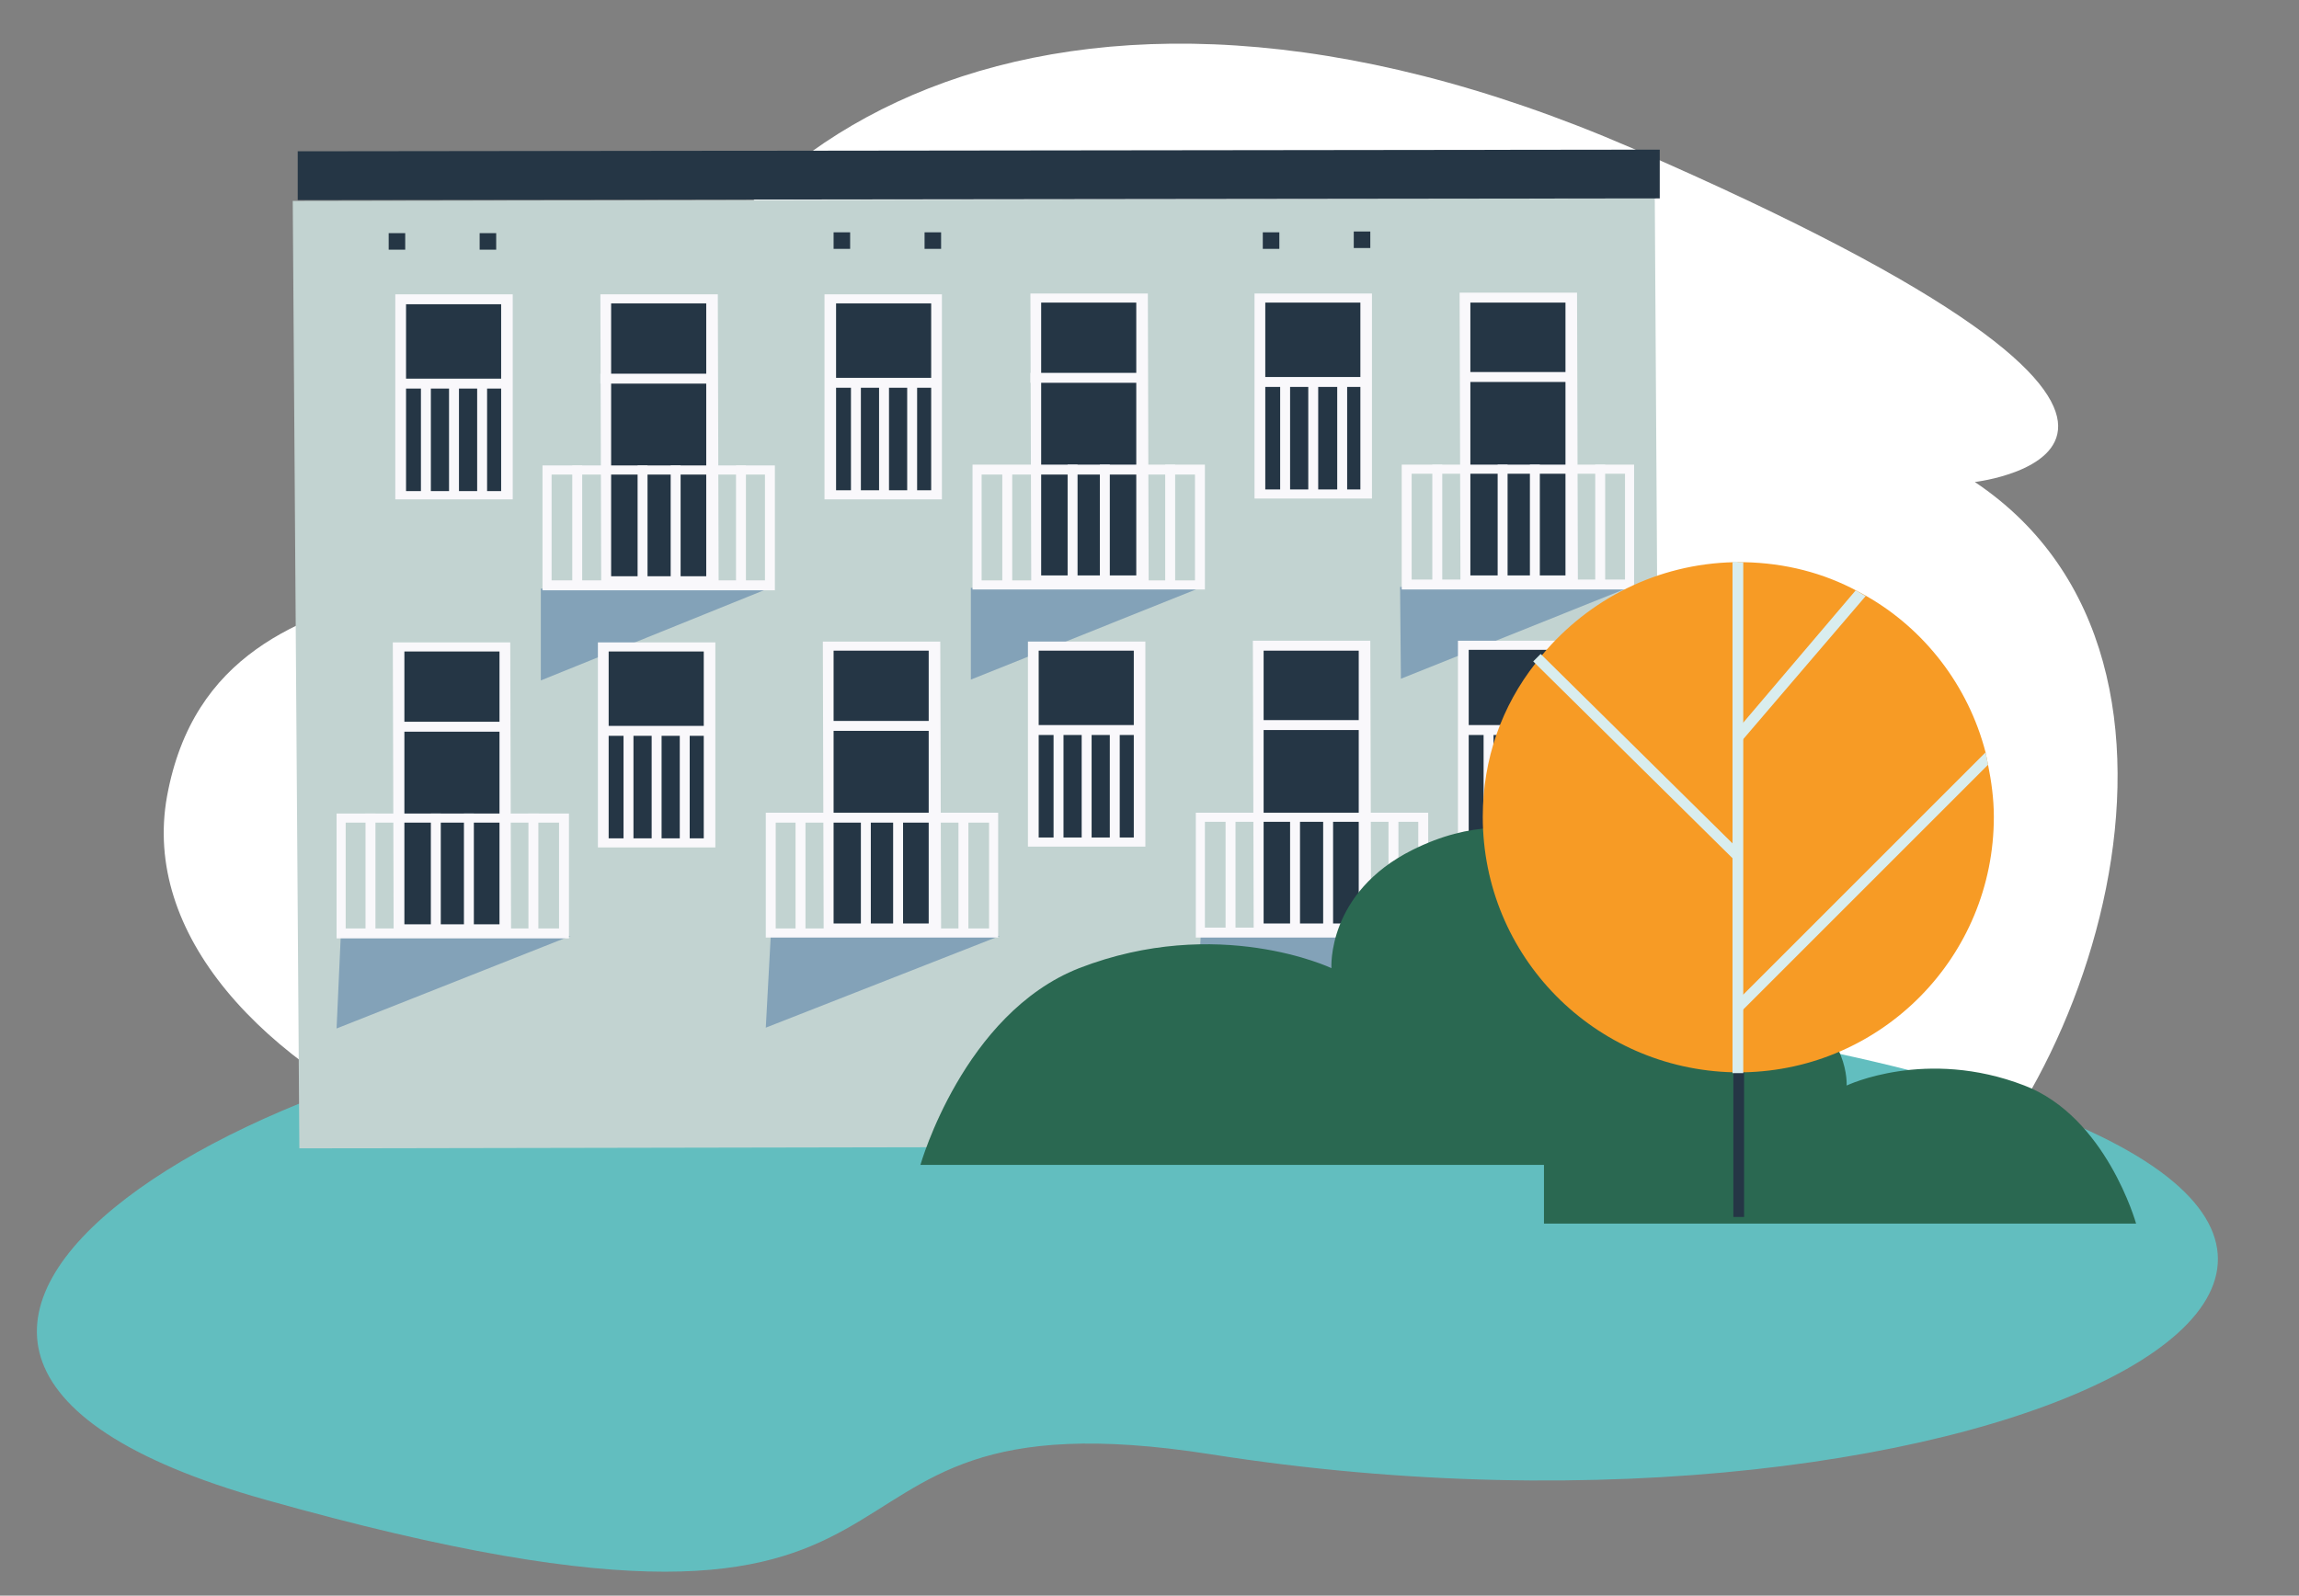 <?xml version="1.0" encoding="utf-8"?>
<!-- Generator: Adobe Illustrator 27.4.0, SVG Export Plug-In . SVG Version: 6.00 Build 0)  -->
<svg version="1.1" id="Layer_1" xmlns="http://www.w3.org/2000/svg" xmlns:xlink="http://www.w3.org/1999/xlink" x="0px" y="0px"
	 viewBox="0 0 278 193" style="enable-background:new 0 0 278 193;" xml:space="preserve">
<rect x="0" y="0" width="278" height="193" fill="#808080" stroke="none"/>
<style type="text/css">
	.st0{fill-rule:evenodd;clip-rule:evenodd;fill:#FFFFFF;}
	.st1{fill-rule:evenodd;clip-rule:evenodd;fill:#62BEBF;}
	.st2{fill:#C2D3D1;}
	.st3{fill:#253645;}
	.st4{fill:#F9F8FB;}
	.st5{fill:#83A2B8;}
	.st6{fill:#2A6851;}
	.st7{fill:#F79B25;}
	.st8{fill:#D9EDEE;}
</style>
<path class="st0" d="M20.2,96.3c-6,33.1,56.3,62.9,115.8,46.6c68.8-18.9,71.7,21,93.5,7.4c21.8-13.6,42.2-70,9.3-92
	c0,0,40.7-4.7-41.5-40.4c-70.2-30.4-115.8-1-122,36.5C71.6,77.7,26.5,62,20.2,96.3z"/>
<path class="st1" d="M88.2,122.8c-51.8,0-124,39.5-56.1,58.6c90.9,25.6,58.1-14.3,114.3-5.5c94.6,14.9,174.6-26.3,78-48
	C125.4,105.8,88.2,122.8,88.2,122.8z"/>
<path class="st2" d="M35.4,24.3l0.8,114.6l164.6-0.3L200.1,24L35.4,24.3z"/>
<path class="st3" d="M200.7,18.1L36,18.3l0,5.9L200.7,24L200.7,18.1z"/>
<path class="st4" d="M62,35.6l-14.2,0l0,24.8l14.2,0L62,35.6z"/>
<path class="st3" d="M60.6,36.8l-11.5,0l0,22.6l11.5,0L60.6,36.8z"/>
<path class="st4" d="M61.8,45.8l-13.9,0l0,1.2l13.9,0L61.8,45.8z"/>
<path class="st4" d="M52.1,46.4l-1.2,0l0,13.5l1.2,0L52.1,46.4z"/>
<path class="st4" d="M55.5,46.4l-1.2,0l0,13.5l1.2,0L55.5,46.4z"/>
<path class="st4" d="M58.9,46.4l-1.2,0l0,13.5l1.2,0L58.9,46.4z"/>
<path class="st5" d="M65.4,71.2v11.1l27.7-11.2L65.4,71.2z"/>
<path class="st4" d="M86.8,35.6l-14.2,0l0.1,35.2l14.2,0L86.8,35.6z"/>
<path class="st3" d="M85.4,36.7l-11.5,0l0,33l11.5,0L85.4,36.7z"/>
<path class="st4" d="M86,45.2l-13.4,0l0,1.2l13.4,0L86,45.2z"/>
<path class="st4" d="M65.6,71.4V56.3h28.1v15.1H65.6L65.6,71.4z M66.7,57.4v12.8h25.8V57.4H66.7z"/>
<path class="st4" d="M70.4,56.3l-1.2,0l0,14.6l1.2,0L70.4,56.3z"/>
<path class="st4" d="M78.3,56.3l-1.2,0l0,14.6l1.2,0L78.3,56.3z"/>
<path class="st4" d="M82.3,56.3l-1.2,0l0,14.6l1.2,0L82.3,56.3z"/>
<path class="st4" d="M90.2,56.3l-1.2,0l0,14.6l1.2,0L90.2,56.3z"/>
<path class="st4" d="M113.9,35.6l-14.2,0l0,24.8l14.2,0L113.9,35.6z"/>
<path class="st3" d="M112.6,36.7l-11.5,0l0,22.6l11.5,0L112.6,36.7z"/>
<path class="st4" d="M113.8,45.7l-13.9,0l0,1.2l13.9,0L113.8,45.7z"/>
<path class="st4" d="M104.1,46.3l-1.2,0l0,13.5l1.2,0L104.1,46.3z"/>
<path class="st4" d="M107.5,46.3l-1.2,0l0,13.5l1.2,0L107.5,46.3z"/>
<path class="st4" d="M110.9,46.3l-1.2,0l0,13.5l1.2,0L110.9,46.3z"/>
<path class="st5" d="M117.4,71.1v11.1l27.7-11.1H117.4z"/>
<path class="st4" d="M138.8,35.5l-14.2,0l0.1,35.2l14.2,0L138.8,35.5z"/>
<path class="st3" d="M137.4,36.6l-11.5,0l0,33l11.5,0L137.4,36.6z"/>
<path class="st4" d="M138,45.1l-13.4,0l0,1.2l13.4,0L138,45.1z"/>
<path class="st4" d="M117.6,71.3V56.2h28.1v15.1H117.6z M118.7,57.4v12.8h25.8V57.4H118.7z"/>
<path class="st4" d="M122.4,56.3l-1.2,0l0,14.6l1.2,0L122.4,56.3z"/>
<path class="st4" d="M130.3,56.2l-1.2,0l0,14.6l1.2,0L130.3,56.2z"/>
<path class="st4" d="M134.2,56.2l-1.2,0l0,14.6l1.2,0L134.2,56.2z"/>
<path class="st4" d="M142.1,56.2l-1.2,0l0,14.6l1.2,0L142.1,56.2z"/>
<path class="st4" d="M165.9,35.5l-14.2,0l0,24.8l14.2,0L165.9,35.5z"/>
<path class="st3" d="M164.5,36.6l-11.5,0l0,22.6l11.5,0L164.5,36.6z"/>
<path class="st4" d="M165.7,45.6l-13.9,0l0,1.2l13.9,0L165.7,45.6z"/>
<path class="st4" d="M156,46.3l-1.2,0l0,13.5l1.2,0L156,46.3z"/>
<path class="st4" d="M159.4,46.3l-1.2,0l0,13.5l1.2,0L159.4,46.3z"/>
<path class="st4" d="M162.9,46.3l-1.2,0l0,13.5l1.2,0L162.9,46.3z"/>
<path class="st5" d="M169.3,71l0.1,11.1L197.1,71H169.3z"/>
<path class="st4" d="M190.7,35.4l-14.2,0l0.1,35.2l14.2,0L190.7,35.4z"/>
<path class="st3" d="M189.3,36.6l-11.5,0l0,33l11.5,0L189.3,36.6z"/>
<path class="st4" d="M190,45l-13.4,0l0,1.2l13.4,0L190,45z"/>
<path class="st4" d="M169.5,71.3V56.2h28.1v15.1H169.5z M170.7,57.3v12.8h25.8V57.3H170.7z"/>
<path class="st4" d="M174.4,56.2l-1.2,0l0,14.6l1.2,0L174.4,56.2z"/>
<path class="st4" d="M182.3,56.2l-1.2,0l0,14.6l1.2,0L182.3,56.2z"/>
<path class="st4" d="M186.2,56.2l-1.2,0l0,14.6l1.2,0L186.2,56.2z"/>
<path class="st4" d="M194.1,56.2l-1.2,0l0,14.6l1.2,0L194.1,56.2z"/>
<path class="st4" d="M190.5,77.5l-14.2,0l0,24.8l14.2,0L190.5,77.5z"/>
<path class="st3" d="M189.1,78.6l-11.5,0l0,22.6l11.5,0L189.1,78.6z"/>
<path class="st4" d="M190.3,87.7l-13.9,0l0,1.2l13.9,0L190.3,87.7z"/>
<path class="st4" d="M187.4,88.3l-1.2,0l0,13.5l1.2,0L187.4,88.3z"/>
<path class="st4" d="M184,88.3l-1.2,0l0,13.5l1.2,0L184,88.3z"/>
<path class="st4" d="M180.6,88.3l-1.2,0l0,13.5l1.2,0L180.6,88.3z"/>
<path class="st5" d="M172.9,113.1l-28.3,11.1l0.6-11.1H172.9z"/>
<path class="st4" d="M165.7,77.5l-14.2,0l0.1,35.2l14.2,0L165.7,77.5z"/>
<path class="st3" d="M164.3,78.7l-11.5,0l0,33l11.5,0L164.3,78.7z"/>
<path class="st4" d="M165.6,87.1l-13.4,0l0,1.2l13.4,0L165.6,87.1z"/>
<path class="st4" d="M144.6,113.4V98.3h28.1v15.1H144.6L144.6,113.4z M145.7,99.4v12.8h25.8V99.4H145.7z"/>
<path class="st4" d="M169.1,98.3l-1.2,0l0,14.6l1.2,0L169.1,98.3z"/>
<path class="st4" d="M161.2,98.3l-1.2,0l0,14.6l1.2,0L161.2,98.3z"/>
<path class="st4" d="M157.2,98.3l-1.2,0l0,14.6l1.2,0L157.2,98.3z"/>
<path class="st4" d="M149.4,98.3l-1.2,0l0,14.6l1.2,0L149.4,98.3z"/>
<path class="st4" d="M138.5,77.6l-14.2,0l0,24.8l14.2,0L138.5,77.6z"/>
<path class="st3" d="M137.1,78.7l-11.5,0l0,22.6l11.5,0L137.1,78.7z"/>
<path class="st4" d="M138.3,87.7l-13.9,0l0,1.2l13.9,0L138.3,87.7z"/>
<path class="st4" d="M135.4,88.4l-1.2,0l0,13.5l1.2,0L135.4,88.4z"/>
<path class="st4" d="M132,88.4l-1.2,0l0,13.5l1.2,0L132,88.4z"/>
<path class="st4" d="M128.6,88.4l-1.2,0l0,13.5l1.2,0L128.6,88.4z"/>
<path class="st5" d="M120.9,113.2l-28.3,11.1l0.6-11.1H120.9z"/>
<path class="st4" d="M113.7,77.6l-14.2,0l0.1,35.2l14.2,0L113.7,77.6z"/>
<path class="st3" d="M112.3,78.7l-11.5,0l0,33l11.5,0L112.3,78.7z"/>
<path class="st4" d="M113.6,87.2l-13.4,0l0,1.2l13.4,0L113.6,87.2z"/>
<path class="st4" d="M97.4,98.4l-1.2,0l0,14.6l1.2,0L97.4,98.4z"/>
<path class="st4" d="M92.6,113.4V98.3h28.1v15.1H92.6L92.6,113.4z M93.8,99.5v12.8h25.8V99.5H93.8z"/>
<path class="st4" d="M117.1,98.3l-1.2,0l0,14.6l1.2,0L117.1,98.3z"/>
<path class="st4" d="M109.2,98.3l-1.2,0l0,14.6l1.2,0L109.2,98.3z"/>
<path class="st4" d="M105.3,98.3l-1.2,0l0,14.6l1.2,0L105.3,98.3z"/>
<path class="st4" d="M86.5,77.7l-14.2,0l0,24.8l14.2,0L86.5,77.7z"/>
<path class="st3" d="M85.1,78.8l-11.5,0l0,22.6l11.5,0L85.1,78.8z"/>
<path class="st4" d="M86.3,87.8l-13.9,0l0,1.2l13.9,0L86.3,87.8z"/>
<path class="st4" d="M83.4,88.4l-1.2,0l0,13.5l1.2,0L83.4,88.4z"/>
<path class="st4" d="M80,88.4l-1.2,0l0,13.5l1.2,0L80,88.4z"/>
<path class="st4" d="M76.6,88.4l-1.2,0l0,13.5l1.2,0L76.6,88.4z"/>
<path class="st5" d="M69,113.2l-28.3,11.2l0.5-11.1L69,113.2z"/>
<path class="st4" d="M61.7,77.7l-14.2,0l0.1,35.2l14.2,0L61.7,77.7z"/>
<path class="st3" d="M60.4,78.8l-11.5,0l0,33l11.5,0L60.4,78.8z"/>
<path class="st4" d="M61.7,87.3l-13.4,0l0,1.2l13.4,0L61.7,87.3z"/>
<path class="st4" d="M40.7,113.5V98.4h28.1v15.1H40.7z M41.8,99.5v12.8h25.8V99.5H41.8z"/>
<path class="st4" d="M65.1,98.4l-1.2,0l0,14.6l1.2,0L65.1,98.4z"/>
<path class="st4" d="M57.3,98.4l-1.2,0l0,14.6l1.2,0L57.3,98.4z"/>
<path class="st4" d="M53.3,98.4l-1.2,0l0,14.6l1.2,0L53.3,98.4z"/>
<path class="st4" d="M45.4,98.4l-1.2,0l0,14.6l1.2,0L45.4,98.4z"/>
<path class="st3" d="M60,28.2l-2,0l0,2l2,0L60,28.2z"/>
<path class="st3" d="M49,28.2l-2,0l0,2l2,0L49,28.2z"/>
<path class="st3" d="M113.8,28.1l-2,0l0,2l2,0L113.8,28.1z"/>
<path class="st3" d="M102.8,28.1l-2,0l0,2l2,0L102.8,28.1z"/>
<path class="st3" d="M165.7,28l-2,0l0,2l2,0L165.7,28z"/>
<path class="st3" d="M154.7,28.1l-2,0l0,2l2,0L154.7,28.1z"/>
<path class="st6" d="M213,96.4l6.4,44.5H111.3c0,0,5.2-18.3,19.2-23.8c16.8-6.5,30.5,0,30.5,0s-0.6-9.1,9.8-14.3
	c14.2-7.1,23.4,2.2,23.4,2.2S195.6,96.4,213,96.4z"/>
<path class="st6" d="M186.7,116.8V148h71.6c0,0-3.6-12.9-13.5-16.7c-11.9-4.6-21.5,0-21.5,0s0.4-6.4-6.9-10
	c-9.9-5-16.4,1.6-16.4,1.6S199.1,116.8,186.7,116.8z"/>
<path class="st3" d="M210.9,128.4h-1.3v18.8h1.3V128.4z"/>
<path class="st7" d="M179.3,98.8c0,16.9,13.5,30.5,30.3,30.9c0.2,0,0.4,0,0.6,0s0.4,0,0.6,0c16.8-0.3,30.3-14,30.3-30.9
	c0-2.2-0.3-4.3-0.7-6.3c-0.1-0.5-0.2-1-0.3-1.5c-2.1-8.1-7.4-14.9-14.4-18.9l-1.1-0.6c-4.1-2.2-8.7-3.4-13.7-3.5c-0.2,0-0.4,0-0.6,0
	s-0.4,0-0.6,0c-9.3,0.2-17.6,4.5-23.2,11.2c-0.3,0.3-0.5,0.7-0.8,1C181.6,85.4,179.3,91.8,179.3,98.8z"/>
<path class="st8" d="M209.5,68v61.8h1.3V68c-0.2,0-0.4,0-0.6,0C209.9,67.9,209.7,67.9,209.5,68z"/>
<path class="st8" d="M210,104.3l0.5-1.3l-24.2-23.9l-0.9,0.9L210,104.3z"/>
<path class="st8" d="M225.6,72.1l-15.4,18v-0.8l-0.2-1l0.8-0.9l13.6-16L225.6,72.1z"/>
<path class="st8" d="M210,121.1l0.2,1.6l0.6-0.6l29.6-29.6c-0.1-0.5-0.2-1-0.3-1.5L210,121.1z"/>
</svg>
